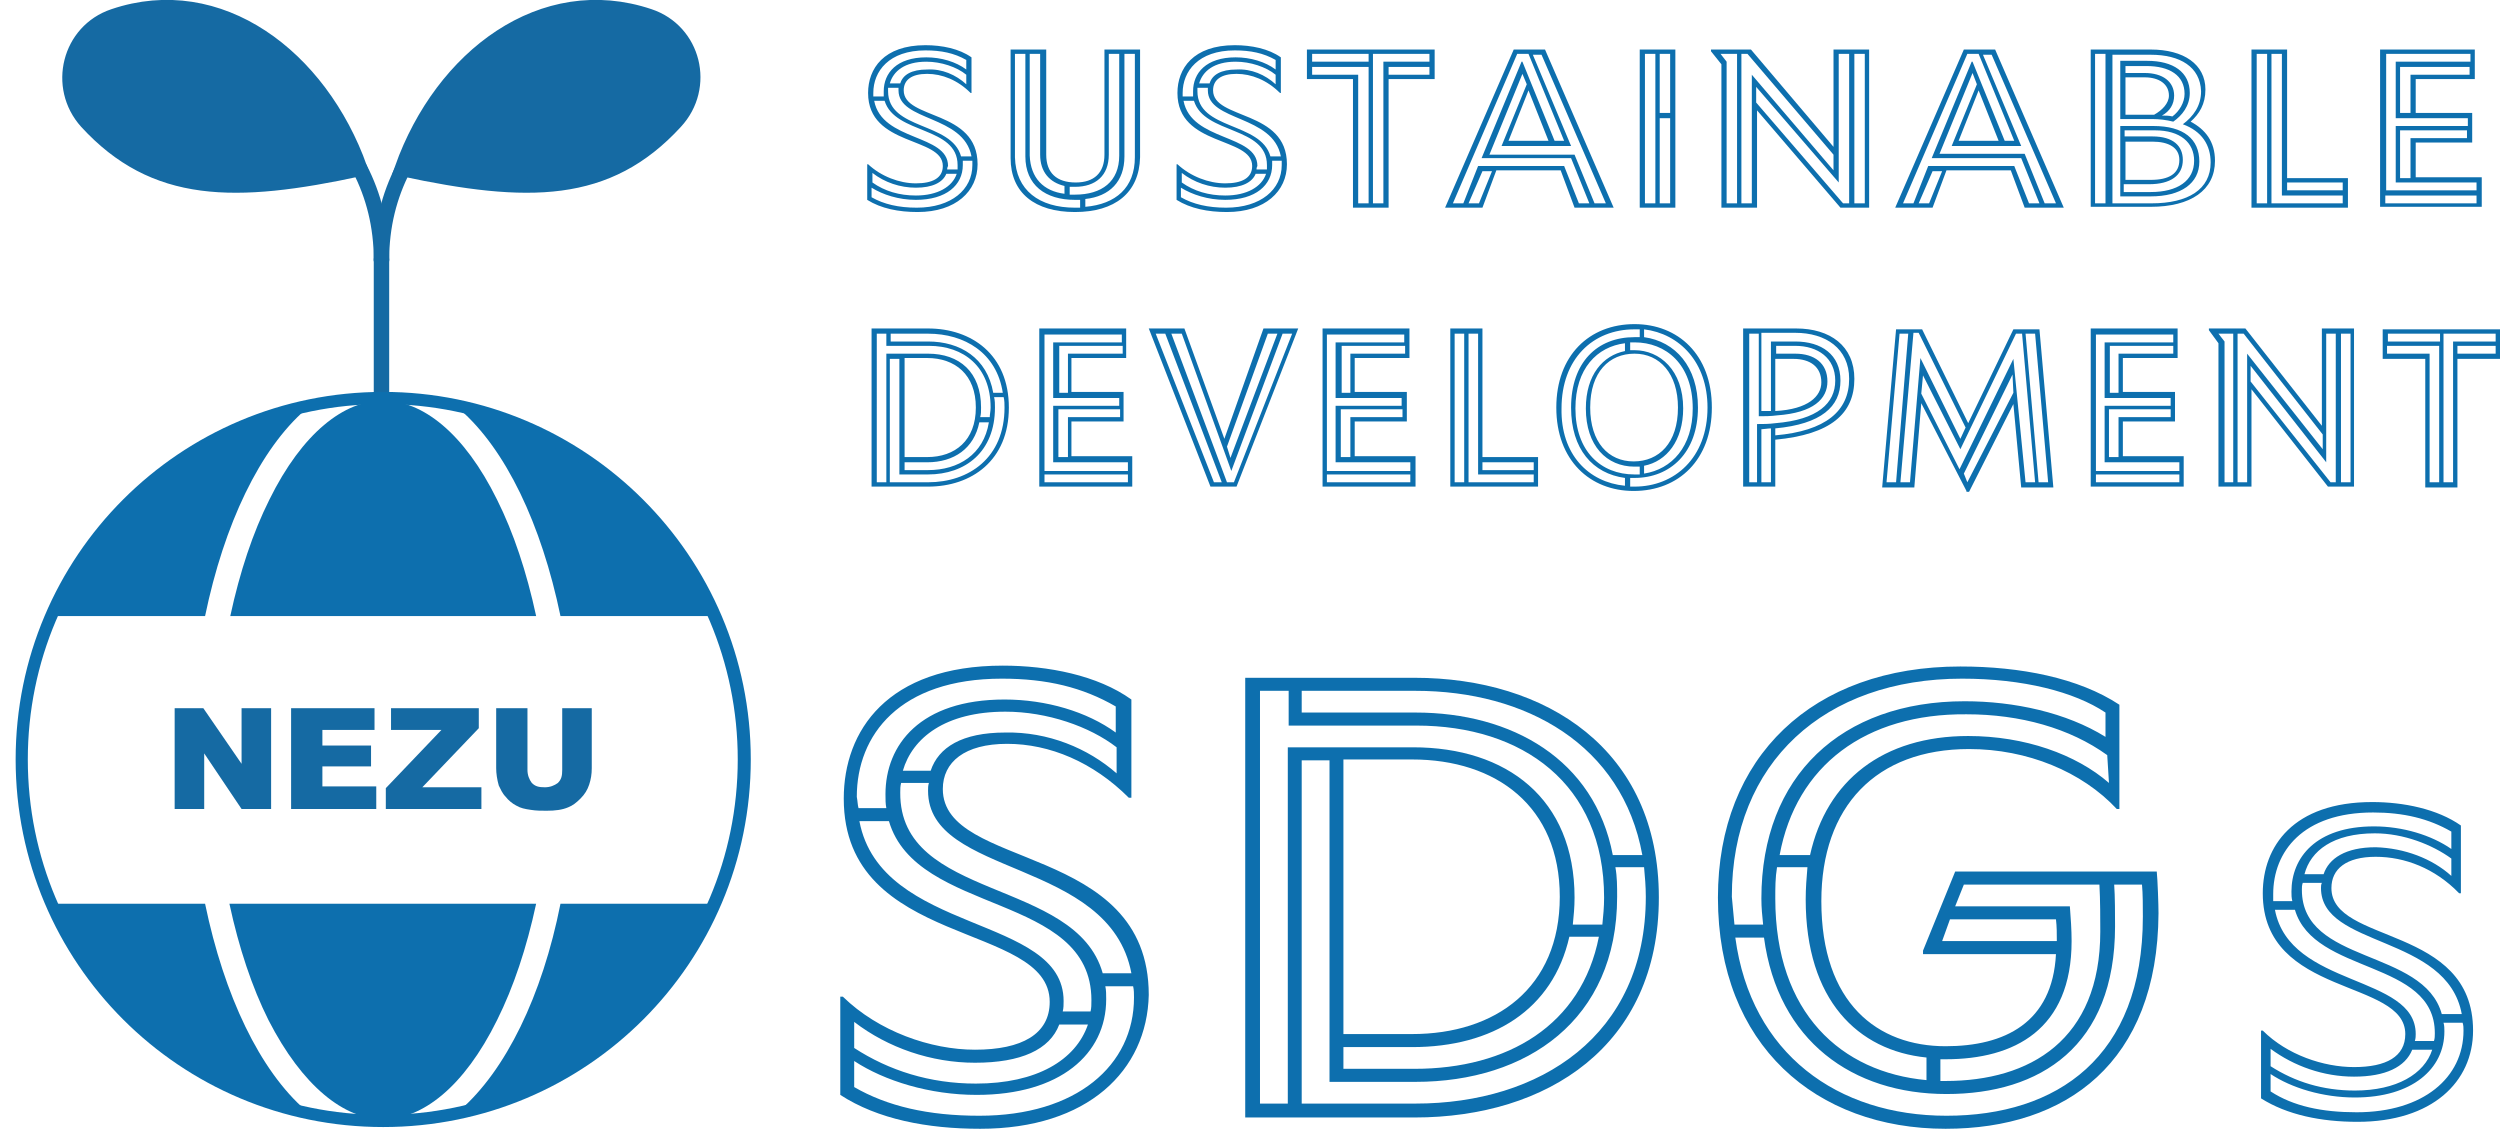<?xml version="1.0" encoding="utf-8"?>
<!-- Generator: Adobe Illustrator 27.5.0, SVG Export Plug-In . SVG Version: 6.00 Build 0)  -->
<svg version="1.1" id="レイヤー_1" xmlns="http://www.w3.org/2000/svg" xmlns:xlink="http://www.w3.org/1999/xlink" x="0px"
	 y="0px" viewBox="0 0 287.7 131.5" style="enable-background:new 0 0 287.7 131.5;" xml:space="preserve">
<style type="text/css">
	.st0{fill:#0D6FAE;}
	.st1{fill:#156AA3;stroke:#156AA3;stroke-width:1.776;stroke-linecap:round;stroke-miterlimit:10;}
	.st2{fill:none;stroke:#156AA3;stroke-width:1.776;stroke-linecap:round;stroke-miterlimit:10;}
	.st3{fill:#156AA3;}
	.st4{clip-path:url(#SVGID_00000096738862081335200060000010289155793096679863_);}
</style>
<g>
	<g>
		<path class="st0" d="M105.6,24.4c-2.2,0-4.2-0.4-5.8-1.4v-4.1h0.1c1.5,1.4,3.6,2.2,5.5,2.2c1.9,0,3.1-0.6,3.1-2
			c0-3.4-8.6-2.2-8.6-8.4c0-2.8,1.8-5.5,6.6-5.5c1.9,0,3.9,0.4,5.3,1.4v4.1h-0.1c-1.5-1.5-3.3-2.2-5-2.2c-1.8,0-2.7,0.7-2.7,1.9
			c0,3.4,8.5,2.2,8.5,8.5C112.5,22,110,24.4,105.6,24.4z M105.5,23.9c4,0,6.4-2.1,6.4-4.9c0-0.2,0-0.3,0-0.5h-1.1c0,0.2,0,0.3,0,0.5
			c0,2.3-1.9,4-5.4,4c-2,0-3.8-0.6-5.1-1.4v1.1C101.7,23.5,103.4,23.9,105.5,23.9z M105.4,22.5c2.5,0,4.2-1,4.7-2.5h-1.2
			c-0.4,1-1.6,1.6-3.5,1.6c-1.8,0-3.6-0.6-5-1.7v1.1C101.8,22,103.5,22.5,105.4,22.5z M100.5,11.1h1.2c0-0.2,0-0.4,0-0.6
			c0-2.1,1.5-3.9,4.9-3.9c1.7,0,3.4,0.5,4.6,1.4V6.9c-1.4-0.8-2.9-1.1-4.7-1.1c-4.2,0-6,2.4-6,4.9C100.5,10.8,100.5,11,100.5,11.1z
			 M109,19.5h1.2c0-0.2,0-0.3,0-0.5c0-4.5-7.2-3.5-8.4-7.4h-1.2c0.9,4.7,8.5,3.8,8.5,7.5C109,19.3,109,19.4,109,19.5z M110.6,18h1.2
			c-0.9-4.8-8.4-4-8.4-7.6c0-0.1,0-0.2,0-0.3h-1.2c0,0.1,0,0.3,0,0.4C102.2,15,109.5,14,110.6,18z M111.2,9.7V8.6
			c-1.1-0.9-2.9-1.5-4.6-1.5c-2.5,0-3.8,1.1-4.2,2.5h1.2c0.3-1,1.3-1.6,3.1-1.6C108.4,7.9,110,8.6,111.2,9.7z"/>
		<path class="st0" d="M123.7,24.4c-4.6,0-7.4-2.2-7.4-6.2V5.7h4.1v12.1c0,2.1,1.2,3.2,3.4,3.2c2.1,0,3.3-1.1,3.3-3.2V5.7h4.1v12.4
			C131.1,22.2,128.3,24.4,123.7,24.4z M123.7,23.9h0.6V23h-0.6c-3.4,0-5.7-1.7-5.7-5V6.2h-1.2v11.9
			C116.9,21.9,119.6,23.9,123.7,23.9z M122.5,22.3v-0.9c-1.7-0.4-2.8-1.6-2.8-3.6V6.2h-1.2v11.7C118.6,20.5,120.1,22,122.5,22.3z
			 M123.7,22.4c3.1,0,5.1-1.5,5.1-4.5V6.2h-1.2v11.6c0,2.4-1.5,3.7-3.9,3.7c-0.2,0-0.4,0-0.6,0v0.9
			C123.3,22.4,123.5,22.4,123.7,22.4z M124.9,23.8c3.5-0.3,5.7-2.2,5.7-5.7V6.2h-1.2V18c0,2.9-1.7,4.6-4.5,4.9V23.8z"/>
		<path class="st0" d="M141.2,24.4c-2.2,0-4.2-0.4-5.8-1.4v-4.1h0.1c1.5,1.4,3.6,2.2,5.5,2.2c1.9,0,3.1-0.6,3.1-2
			c0-3.4-8.6-2.2-8.6-8.4c0-2.8,1.8-5.5,6.6-5.5c1.9,0,3.9,0.4,5.3,1.4v4.1h-0.1c-1.5-1.5-3.3-2.2-5-2.2c-1.8,0-2.7,0.7-2.7,1.9
			c0,3.4,8.5,2.2,8.5,8.5C148.1,22,145.6,24.4,141.2,24.4z M141.1,23.9c4,0,6.4-2.1,6.4-4.9c0-0.2,0-0.3,0-0.5h-1.1
			c0,0.2,0,0.3,0,0.5c0,2.3-1.9,4-5.4,4c-2,0-3.8-0.6-5.1-1.4v1.1C137.3,23.5,139,23.9,141.1,23.9z M141,22.5c2.5,0,4.2-1,4.7-2.5
			h-1.2c-0.4,1-1.6,1.6-3.5,1.6c-1.8,0-3.6-0.6-5-1.7v1.1C137.4,22,139.1,22.5,141,22.5z M136.1,11.1h1.2c0-0.2,0-0.4,0-0.6
			c0-2.1,1.5-3.9,4.9-3.9c1.7,0,3.4,0.5,4.6,1.4V6.9c-1.4-0.8-2.9-1.1-4.7-1.1c-4.2,0-6,2.4-6,4.9C136.1,10.8,136.1,11,136.1,11.1z
			 M144.6,19.5h1.2c0-0.2,0-0.3,0-0.5c0-4.5-7.2-3.5-8.4-7.4h-1.2c0.9,4.7,8.5,3.8,8.5,7.5C144.6,19.3,144.6,19.4,144.6,19.5z
			 M146.2,18h1.2c-0.9-4.8-8.4-4-8.4-7.6c0-0.1,0-0.2,0-0.3h-1.2c0,0.1,0,0.3,0,0.4C137.8,15,145.1,14,146.2,18z M146.8,9.7V8.6
			c-1.1-0.9-2.9-1.5-4.6-1.5c-2.5,0-3.8,1.1-4.2,2.5h1.2c0.3-1,1.3-1.6,3.1-1.6C144,7.9,145.6,8.6,146.8,9.7z"/>
		<path class="st0" d="M155.7,23.9V9.1h-5.3V5.7h14.7v3.4h-5.3v14.8H155.7z M151,7.1h6.5V6.2H151V7.1z M156.3,23.4h1.2V7.7H151v0.9
			h5.3V23.4z M158,23.4h1.2V7.1h5.3V6.2H158V23.4z M159.8,8.6h4.7V7.7h-4.7V8.6z"/>
		<path class="st0" d="M166.3,23.9l7.9-18.2h3.6l7.9,18.2h-4.5l-1.6-4.3h-7.4l-1.6,4.3H166.3z M167.2,23.4h1.2l1.7-4.3h9.9l1.7,4.3
			h1.2l-2.1-5.2h-10.3l4.6-11.1h0.1l3.7,9.1h1.1l-4.1-10h-1.3L167.2,23.4z M169,23.4h1.2l1.5-3.7h-1.1L169,23.4z M183.5,23.4h1.3
			l-7.4-17.1h-1l4.4,10.5h-8l2.9-7.1l-0.5-1.2l-3.8,9.3h9.8L183.5,23.4z M173.6,16.2h4.6l-2.3-5.8h0L173.6,16.2z"/>
		<path class="st0" d="M188.7,23.9V5.7h4.1v18.2H188.7z M189.3,23.4h1.2V6.2h-1.2V23.4z M191,13h1.2V6.2H191V13z M191,23.4h1.2v-9.8
			H191V23.4z"/>
		<path class="st0" d="M198.1,23.9V7.4l-1.2-1.5V5.7h4.6l9.5,11.2h0V5.7h4.1v18.2h-3.3l-9.6-11.2h0v11.2H198.1z M198.7,23.4h1.2V6.2
			h-1.9l0.7,0.9V23.4z M200.4,23.4h1.2V8.6h0l9.4,11v-1.8l-9.9-11.6h-0.7V23.4z M212.1,23.4h0.7V6.2h-1.2v14.8h0L202.1,10v1.8
			L212.1,23.4z M213.4,23.4h1.2V6.2h-1.2V23.4z"/>
		<path class="st0" d="M218.1,23.9l7.9-18.2h3.6l7.9,18.2h-4.5l-1.6-4.3h-7.4l-1.6,4.3H218.1z M219,23.4h1.2l1.7-4.3h9.9l1.7,4.3
			h1.2l-2.1-5.2h-10.3l4.6-11.1h0.1l3.7,9.1h1.1l-4.1-10h-1.3L219,23.4z M220.8,23.4h1.2l1.5-3.7h-1.1L220.8,23.4z M235.3,23.4h1.3
			l-7.4-17.1h-1l4.4,10.5h-8l2.9-7.1L227,8.4l-3.8,9.3h9.8L235.3,23.4z M225.4,16.2h4.6l-2.3-5.8h0L225.4,16.2z"/>
		<path class="st0" d="M240.6,23.9V5.7h6.9c3.8,0,6.3,1.7,6.3,4.6c0,1.7-0.7,2.8-1.7,3.7v0c1.7,0.9,2.8,2.3,2.8,4.5
			c0,3.4-2.8,5.3-7.4,5.3H240.6z M241.1,23.4h1.2V6.2h-1.2V23.4z M242.9,23.4h4.7c4.2,0,6.8-1.6,6.8-4.7c0-2-1-3.6-3.2-4.4
			c1.2-0.9,2.1-2.1,2.1-3.8c-0.1-2.8-2.4-4.2-5.8-4.2h-4.4V23.4z M250.1,14c-0.8-0.2-1.6-0.3-2.4-0.3H244V7h3.1c3,0,4.9,1.3,4.9,3.7
			C252,12.2,251.1,13.3,250.1,14z M244,22.6v-8.1h3.8c3.5,0,5.3,1.5,5.3,4.1c0,2.5-2.1,4-5.6,4H244z M250,13.4
			c0.8-0.6,1.4-1.6,1.4-2.6c0-2.1-1.7-3.2-4.4-3.2h-2.4v0.8h2.2c2.1,0,3.4,1,3.4,2.6c0,1-0.5,1.8-1.4,2.3
			C249.2,13.3,249.6,13.3,250,13.4z M244.6,13.2h3.3c0.9-0.5,1.7-1.3,1.7-2.2c0-1.3-1.1-2.1-2.8-2.1h-2.2V13.2z M244.6,22.1h2.9
			c3.1,0,5-1.3,5-3.6c0-2.1-1.6-3.5-4.5-3.5h-3.5v0.7h3.2c2.4,0,3.5,1.1,3.5,2.7c0,1.8-1.4,2.8-3.9,2.8h-2.9V22.1z M244.6,20.7h2.9
			c2.1,0,3.3-0.7,3.3-2.3c0-1.4-1.2-2.1-3.1-2.1h-3.1V20.7z"/>
		<path class="st0" d="M259.1,23.9V5.7h4.1v14.8h7v3.4H259.1z M259.7,23.4h1.2V6.2h-1.2V23.4z M261.4,23.4h8.2v-0.9h-7V6.2h-1.2
			V23.4z M263.2,21.9h6.4V21h-6.4V21.9z"/>
		<path class="st0" d="M273.9,23.9V5.7h10.9v3.4H278V13h6.5v3.4H278v4h7.6v3.4H273.9z M285,21.9V21h-9.3v-6.5h8.3v-0.9h-8.3V7.1h8.6
			V6.2h-9.7v15.7H285z M285,23.4v-0.9h-10.5v0.9H285z M277.4,13V8.6h6.8V7.7h-8V13H277.4z M277.4,20.5v-4.6h6.5V15h-7.7v5.5H277.4z"
			/>
		<path class="st0" d="M100.3,56V37.8h6.5c5,0,9.3,3,9.3,9.1c0,6.1-4.3,9.1-9.3,9.1H100.3z M100.9,55.5h1.1V40.7h4.8
			c3.6,0,6.1,2.1,6.1,6.2c0,0.4,0,0.8-0.1,1.1h1.1c0-0.3,0.1-0.7,0.1-1.1c0-4.7-3.1-7.1-7.1-7.1h-4.9v-1.4h-1.1V55.5z M114.3,45.2
			h1.1c-0.7-4.6-4.4-6.8-8.6-6.8h-4.3v0.9h4.3C110.5,39.3,113.6,41.2,114.3,45.2z M102.5,55.5h4.3c4.7,0,8.8-2.8,8.8-8.6
			c0-0.4,0-0.8-0.1-1.2h-1.1c0.1,0.4,0.1,0.8,0.1,1.2c0,5.1-3.4,7.7-7.7,7.7h-3.3V41.3h-1.1V55.5z M104.1,52.6h2.6
			c3.2,0,5.6-1.9,5.6-5.7c0-3.8-2.4-5.7-5.6-5.7h-2.6V52.6z M104.1,54.1h2.7c3.5,0,6.4-1.8,7-5.5h-1.1c-0.6,3-2.9,4.6-6,4.6h-2.6
			V54.1z"/>
		<path class="st0" d="M119.6,56V37.8h10v3.4h-6.3v3.9h6v3.4h-6v4h7V56H119.6z M129.8,54.1v-0.9h-8.6v-6.5h7.6v-0.9h-7.6v-6.4h7.9
			v-0.9h-8.9v15.7H129.8z M129.8,55.5v-0.9h-9.6v0.9H129.8z M122.9,45.2v-4.5h6.3v-0.9h-7.3v5.4H122.9z M122.9,52.6v-4.6h6v-0.9
			h-7.1v5.5H122.9z"/>
		<path class="st0" d="M139.3,56l-7.1-18.2h4.1l4.6,12.7h0l4.5-12.7h4L142.3,56H139.3z M139.7,55.5h0.9l-6.5-17.1H133L139.7,55.5z
			 M141.2,55.5h0.8l6.7-17.1h-1.1l-5.9,15.8h0l-5.7-15.8h-1.2L141.2,55.5z M141.6,52.7l5.4-14.3h-1.1l-4.7,13L141.6,52.7z"/>
		<path class="st0" d="M152.2,56V37.8h10v3.4h-6.3v3.9h6v3.4h-6v4h7V56H152.2z M162.3,54.1v-0.9h-8.6v-6.5h7.6v-0.9h-7.6v-6.4h7.9
			v-0.9h-8.9v15.7H162.3z M162.3,55.5v-0.9h-9.6v0.9H162.3z M155.4,45.2v-4.5h6.3v-0.9h-7.3v5.4H155.4z M155.4,52.6v-4.6h6v-0.9
			h-7.1v5.5H155.4z"/>
		<path class="st0" d="M166.9,56V37.8h3.7v14.8h6.4V56H166.9z M167.4,55.5h1.1V38.4h-1.1V55.5z M169,55.5h7.5v-0.9h-6.4V38.4H169
			V55.5z M170.6,54.1h5.9v-0.9h-5.9V54.1z"/>
		<path class="st0" d="M188,56.5c-5,0-8.9-3.5-8.9-9.6c0-6,3.8-9.6,9-9.6c5,0,8.9,3.5,8.9,9.6C197,52.9,193.2,56.5,188,56.5z
			 M187,55.9V55c-3.7-0.5-6.2-3.3-6.2-8.1c0-5.2,3-8.1,7.3-8.1c0.2,0,0.4,0,0.6,0v-0.9c-0.2,0-0.4,0-0.6,0c-4.8,0-8.4,3.4-8.4,9.1
			C179.6,52.3,182.8,55.5,187,55.9z M188.1,54.6c0.2,0,0.4,0,0.6,0v-0.9c-0.2,0-0.4,0-0.6,0c-3.2,0-5.6-2.4-5.6-6.7
			c0-3.9,2-6.1,4.5-6.6v-0.9c-3.2,0.4-5.7,2.9-5.7,7.5C181.3,51.9,184.2,54.6,188.1,54.6z M188,53.1c2.9,0,5.1-2.1,5.1-6.2
			c0-3.9-2.1-6.2-5-6.2c-2.9,0-5.1,2.1-5.1,6.2C183,50.9,185.1,53.1,188,53.1z M188.1,56c4.6,0,8.4-3.3,8.4-9.1c0-5.2-3.2-8.5-7.3-9
			v0.9c3.6,0.5,6.2,3.4,6.2,8.1c0,5.2-3.2,8.1-7.3,8.1c-0.2,0-0.3,0-0.5,0V56C187.7,56,187.9,56,188.1,56z M189.2,54.5
			c3.2-0.5,5.6-3.1,5.6-7.5c0-5.1-3.1-7.6-6.7-7.6c-0.2,0-0.3,0-0.5,0v0.9c0.2,0,0.3,0,0.5,0c2.9,0,5.6,2.3,5.6,6.7
			c0,3.7-1.9,6.1-4.5,6.6V54.5z"/>
		<path class="st0" d="M200.6,56V37.8h6.1c3.9,0,6.7,2,6.7,5.8c0,4-2.7,6.4-9.1,7V56H200.6z M201.1,55.5h1.1v-6.7
			c0.6,0,1.4,0,2.1-0.1c4.9-0.4,6.9-2.3,6.9-4.9s-2-4-4.6-4h-2.2v0.9h2.2c2.2,0,3.7,1.1,3.7,3.2c0,2-1.6,3.6-5.8,3.9
			c-0.7,0.1-1.5,0.1-2.1,0.1v-9.5h-1.1V55.5z M204.3,50.1c5.8-0.5,8.5-2.8,8.5-6.5c0-3.5-2.7-5.3-6.2-5.3h-3.9v9c0.2,0,0.8,0,1.1,0
			v-8h2.8c3,0,5.2,1.5,5.2,4.5c0,3-2.2,5-7.5,5.5V50.1z M202.7,55.5h1.1v-6.2c-0.3,0-0.9,0.1-1.1,0.1V55.5z M204.3,47.3
			c3.8-0.2,5.3-1.7,5.3-3.3c0-1.8-1.3-2.7-3.2-2.7h-2.1V47.3z"/>
		<path class="st0" d="M226.3,56.5l-5.2-10.1h0l-0.8,9.7h-3.7l1.6-18.2h3l5.3,10.8h0l5.2-10.8h3l1.6,18.2h-3.7l-0.9-9.6h0l-5.1,10.1
			H226.3z M217.1,55.5h1.1l1.4-17.1h-1L217.1,55.5z M218.7,55.5h1.1l1.2-14.3h0l4.6,9.3l0.6-1.3l-5.4-10.9h-0.6L218.7,55.5z
			 M233.1,55.5h1.1l-1.5-17.1H232l-6.4,13.3h0l-4.3-8.5l-0.2,2.1l4.4,8.7l6.2-12.7h0L233.1,55.5z M226.4,55.5L226.4,55.5l5.3-10.3
			l-0.1-2.1l-5.6,11.4L226.4,55.5z M234.6,55.5h1.1l-1.5-17.1h-1.1L234.6,55.5z"/>
		<path class="st0" d="M240.6,56V37.8h10v3.4h-6.3v3.9h6v3.4h-6v4h7V56H240.6z M250.8,54.1v-0.9h-8.6v-6.5h7.6v-0.9h-7.6v-6.4h7.9
			v-0.9h-8.9v15.7H250.8z M250.8,55.5v-0.9h-9.6v0.9H250.8z M243.8,45.2v-4.5h6.3v-0.9h-7.3v5.4H243.8z M243.8,52.6v-4.6h6v-0.9
			h-7.1v5.5H243.8z"/>
		<path class="st0" d="M255.3,56V39.5l-1.1-1.5v-0.2h4.2l8.8,11.2h0V37.8h3.7V56h-3l-8.8-11.2h0V56H255.3z M255.9,55.5h1.1V38.4
			h-1.7l0.7,0.9V55.5z M257.5,55.5h1.1V40.7h0l8.7,11V50l-9.1-11.6h-0.7V55.5z M268.2,55.5h0.6V38.4h-1.1v14.8h0l-8.7-11.1v1.8
			L268.2,55.5z M269.4,55.5h1.1V38.4h-1.1V55.5z"/>
		<path class="st0" d="M279.1,56.1V41.3h-4.9v-3.4h13.5v3.4h-4.9v14.8H279.1z M274.8,39.3h6v-0.9h-6V39.3z M279.6,55.5h1.1V39.8h-6
			v0.9h4.9V55.5z M281.2,55.5h1.1V39.3h4.9v-0.9h-6V55.5z M282.8,40.7h4.4v-0.9h-4.4V40.7z"/>
	</g>
	<g>
		<g>
			<path class="st0" d="M112.8,129.9c-6.1,0-11.8-1.1-16.1-3.9v-11.3h0.3c4.1,4,10.1,6.1,15.2,6.1c5.4,0,8.6-1.8,8.6-5.5
				c0-9.3-23.7-6.1-23.7-23.4c0-7.8,5-15.3,18.3-15.3c5.2,0,10.9,1.1,14.8,3.9v11.3h-0.3c-4.1-4.1-9.1-6.2-14-6.2
				c-4.9,0-7.4,2.1-7.4,5.2c0,9.4,23.7,6.1,23.7,23.7C132,123.2,125.2,129.9,112.8,129.9z M112.7,128.4c11.2,0,17.8-5.8,17.8-13.6
				c0-0.4,0-0.9-0.1-1.3h-3.2c0.1,0.4,0.1,1,0.1,1.5c0,6.3-5.3,11-14.9,11c-5.4,0-10.6-1.6-14.1-3.9v3
				C102.1,127.3,106.8,128.4,112.7,128.4z M112.3,124.7c7,0,11.5-2.7,12.9-6.8h-3.3c-1.1,2.9-4.4,4.4-9.7,4.4c-5,0-10-1.7-13.9-4.7
				v3C102.3,123.2,107,124.7,112.3,124.7z M98.8,93h3.2c-0.1-0.5-0.1-1-0.1-1.6c0-5.7,4-10.9,13.7-10.9c4.8,0,9.5,1.4,12.8,3.8v-3
				c-3.8-2.2-7.9-3.2-13.1-3.2c-11.8,0-16.7,6.5-16.7,13.6C98.7,92.2,98.7,92.7,98.8,93z M122.3,116.4h3.2c0.1-0.4,0.1-0.8,0.1-1.3
				c0-12.4-20.1-9.7-23.3-20.6h-3.4c2.5,13.1,23.5,10.7,23.5,20.7C122.4,115.6,122.4,116,122.3,116.4z M126.9,112h3.3
				c-2.5-13.3-23.4-11-23.4-21c0-0.3,0-0.6,0.1-0.9h-3.2c-0.1,0.4-0.1,0.7-0.1,1.1C103.5,103.7,123.8,101,126.9,112z M128.5,89v-3
				c-3.1-2.4-8-4.1-12.8-4.1c-6.9,0-10.7,3-11.8,6.8h3.2c0.9-2.7,3.6-4.4,8.6-4.4C120.6,84.2,125.2,86.1,128.5,89z"/>
			<path class="st0" d="M143.3,128.5V78h19.5c15.1,0,28.1,8.2,28.1,25.3s-12.9,25.3-28.1,25.3H143.3z M145,127h3.2V86h14.4
				c10.8,0,18.6,5.9,18.6,17.3c0,1.1-0.1,2.1-0.2,3.1h3.4c0.1-1,0.2-2,0.2-3.1c0-13.1-9.4-19.8-21.6-19.8h-14.7v-4H145V127z
				 M185.6,98.4h3.4c-2.3-12.7-13.4-18.9-26.1-18.9h-13.1V82h13.1C174,82,183.5,87.4,185.6,98.4z M149.8,127h13.1
				c14.3,0,26.5-7.8,26.5-23.8c0-1.2-0.1-2.3-0.2-3.4h-3.3c0.2,1.1,0.2,2.2,0.2,3.4c0,14.2-10.4,21.3-23.2,21.3H153v-37h-3.2V127z
				 M154.6,119h7.9c9.6,0,17-5.3,17-15.8c0-10.4-7.3-15.8-17-15.8h-7.9V119z M154.6,123h8.2c10.7,0,19.2-5,21.2-15.2h-3.4
				c-1.9,8.4-8.8,12.7-18.1,12.7h-7.9V123z"/>
			<path class="st0" d="M223.9,129.9c-14.9,0-26.2-9.6-26.2-26.6c0-16.2,10.9-26.6,27.9-26.6c6.9,0,13.6,1.3,18.3,4.4v12h-0.3
				c-4-4.3-10.3-6.9-17-6.9c-10.7,0-17,6.6-17,17.5c0,11.8,6.5,16.7,14.3,16.7c6.8,0,12.3-2.7,12.7-10.6h-15.3v-0.4l3.7-9.1h23.2
				c0.1,1,0.2,3.8,0.2,4.8C248.3,122.3,237.8,129.9,223.9,129.9z M199.6,106.4h3.3c-0.1-1-0.2-1.9-0.2-3c0-14.1,9.2-22.7,23.4-22.7
				c5.7,0,11.7,1.3,16.2,4.1V82c-3.6-2.4-9.5-3.9-16.5-3.9c-15.8,0-26.5,9.6-26.5,25.1C199.4,104.3,199.5,105.3,199.6,106.4z
				 M224,128.4c12.7,0,22.6-6.7,22.6-22.9c0-1.1,0-2.7-0.1-3.7h-3.2c0.1,1.3,0.1,3.6,0.1,4.8c0,13.8-8.6,19.3-19.4,19.3
				c-10.8,0-19.4-6.1-21-18h-3.3C201.5,121.3,211.5,128.4,224,128.4z M221.7,124.3v-2.6c-7.9-0.8-13.9-6.6-13.9-18.2
				c0-1.3,0.1-2.5,0.2-3.7h-3.5c-0.2,1.2-0.2,2.4-0.2,3.6C204.3,116.6,211.9,123.4,221.7,124.3z M204.8,98.4h3.5
				c1.9-8.6,8.4-13.7,18.2-13.7c6.5,0,12.4,2.1,16.2,5.4l-0.2-3.2c-4.3-3.1-10-4.7-16.2-4.7C214.7,82.1,206.7,88.1,204.8,98.4z
				 M223.3,124.4h0.6c9.7,0,17.8-4.7,17.8-17.2c0-1.3,0-3.7-0.1-5.4H226l-1,2.5h13.2c0.1,1.3,0.2,2.7,0.2,4
				c0,10.2-6.6,13.6-14.5,13.6h-0.6V124.4z M223.5,108.3h13.2c0-0.8,0-1.7-0.1-2.5h-12.2L223.5,108.3z"/>
		</g>
		<g>
			<path class="st0" d="M271.3,129.1c-4.2,0-8.1-0.8-11.1-2.7v-7.8h0.2c2.8,2.8,7,4.2,10.5,4.2c3.7,0,5.9-1.2,5.9-3.8
				c0-6.4-16.4-4.2-16.4-16.2c0-5.4,3.5-10.5,12.6-10.5c3.6,0,7.5,0.8,10.2,2.7v7.8H283c-2.8-2.9-6.3-4.2-9.6-4.2
				c-3.4,0-5.1,1.4-5.1,3.6c0,6.5,16.3,4.2,16.3,16.4C284.6,124.5,279.9,129.1,271.3,129.1z M271.2,128c7.7,0,12.3-4,12.3-9.4
				c0-0.3,0-0.6-0.1-0.9h-2.2c0.1,0.3,0.1,0.7,0.1,1c0,4.3-3.7,7.6-10.3,7.6c-3.7,0-7.3-1.1-9.7-2.7v2
				C263.9,127.3,267.2,128,271.2,128z M271,125.5c4.8,0,8-1.9,8.9-4.7h-2.3c-0.8,2-3.1,3.1-6.7,3.1c-3.5,0-6.9-1.2-9.6-3.2v2
				C264.1,124.5,267.3,125.5,271,125.5z M261.6,103.7h2.2c-0.1-0.4-0.1-0.7-0.1-1.1c0-3.9,2.8-7.5,9.5-7.5c3.3,0,6.6,1,8.9,2.6v-2
				c-2.6-1.5-5.5-2.2-9-2.2c-8.1,0-11.5,4.5-11.5,9.4C261.6,103.1,261.6,103.4,261.6,103.7z M277.9,119.8h2.2
				c0.1-0.3,0.1-0.6,0.1-0.9c0-8.5-13.9-6.7-16.1-14.2h-2.3c1.7,9,16.2,7.4,16.2,14.3C278,119.2,278,119.5,277.9,119.8z M281,116.7
				h2.3c-1.7-9.2-16.2-7.6-16.2-14.5c0-0.2,0-0.4,0.1-0.6H265c-0.1,0.3-0.1,0.5-0.1,0.8C264.9,111,278.9,109.1,281,116.7z
				 M282.1,100.8v-2c-2.2-1.6-5.5-2.9-8.8-2.9c-4.8,0-7.4,2-8.1,4.7h2.2c0.6-1.8,2.5-3.1,6-3.1C276.7,97.6,279.9,98.8,282.1,100.8z"
				/>
		</g>
	</g>
	<g>
		<path class="st1" d="M41.4,19.4C36.8,6.5,25.2-2.2,13.1,1.9C8,3.6,6.4,10,10,14C17.8,22.5,27,22.5,41.4,19.4z"/>
		<path class="st1" d="M46.3,19.4C50.9,6.5,62.5-2.2,74.7,1.9c5.1,1.7,6.7,8.1,3,12.1C69.9,22.5,60.8,22.5,46.3,19.4z"/>
		<path class="st2" d="M43.9,29.9c0-3.9-0.9-7.4-2.5-10.5h0"/>
		<line class="st2" x1="43.9" y1="29.9" x2="43.9" y2="45.1"/>
		<path class="st1" d="M43.9,29.9c0-3.9,0.9-7.4,2.5-10.5h0"/>
		<g>
			<g>
				<path class="st3" d="M20.1,81.5h3.3l4.4,6.4v-6.4h3.4v11.6h-3.4l-4.3-6.4v6.4h-3.4V81.5z"/>
				<path class="st3" d="M33.5,81.5h9.6V84h-6v1.8h5.6v2.4h-5.6v2.3h6.2v2.6h-9.8V81.5z"/>
				<path class="st3" d="M45,81.5h10.1v2.3l-6.5,6.8h6.8v2.5h-11v-2.4l6.4-6.7H45V81.5z"/>
				<path class="st3" d="M64.5,81.5h3.6v6.9c0,0.7-0.1,1.3-0.3,1.9c-0.2,0.6-0.5,1.1-1,1.6s-0.9,0.8-1.4,1c-0.7,0.3-1.5,0.4-2.5,0.4
					c-0.6,0-1.2,0-1.8-0.1c-0.7-0.1-1.2-0.2-1.7-0.5c-0.4-0.2-0.9-0.6-1.2-1c-0.4-0.4-0.6-0.9-0.8-1.3c-0.2-0.7-0.3-1.4-0.3-2v-6.9
					h3.6v7.1c0,0.6,0.2,1.1,0.5,1.5c0.4,0.4,0.8,0.5,1.5,0.5c0.6,0,1.1-0.2,1.5-0.5c0.4-0.4,0.5-0.8,0.5-1.5V81.5z"/>
			</g>
		</g>
		<g>
			<defs>
				<circle id="SVGID_1_" cx="44.1" cy="87.4" r="44.1"/>
			</defs>
			<clipPath id="SVGID_00000115512802699342510330000014800181356999819906_">
				<use xlink:href="#SVGID_1_"  style="overflow:visible;"/>
			</clipPath>
			<g style="clip-path:url(#SVGID_00000115512802699342510330000014800181356999819906_);">
				<path class="st0" d="M44.1,128.8c4.5,0,9.3-3.7,13.1-11.4c1.9-3.8,3.4-8.3,4.5-13.4H26.4c1.1,5.1,2.6,9.6,4.5,13.4
					C34.8,125,39.6,128.8,44.1,128.8z"/>
				<path class="st0" d="M61.7,70.9c-1.1-5.1-2.6-9.6-4.5-13.4c-3.8-7.7-8.6-11.4-13.1-11.4S34.8,49.8,31,57.5
					c-1.9,3.8-3.4,8.3-4.5,13.4H61.7"/>
				<path class="st0" d="M81.9,70.9c-5.2-12-16-21-29-23.8c5.3,4.6,9.4,13.2,11.6,23.8H81.9z"/>
				<path class="st0" d="M23.6,70.9c2.2-10.6,6.3-19.2,11.6-23.8c-13,2.9-23.8,11.9-29,23.8H23.6z"/>
				<path class="st0" d="M52.9,127.8c13-2.9,23.8-11.9,29-23.8H64.5C62.4,114.6,58.2,123.2,52.9,127.8z"/>
				<path class="st0" d="M35.2,127.8c-5.3-4.6-9.4-13.2-11.6-23.8H6.2C11.4,115.9,22.2,124.9,35.2,127.8z"/>
			</g>
		</g>
		<path class="st0" d="M84.9,87.4c0,22.6-18.3,40.9-40.9,40.9S3.2,110,3.2,87.4s18.3-40.9,40.9-40.9S84.9,64.9,84.9,87.4z
			 M44.1,45.1c-23.4,0-42.3,18.9-42.3,42.3s18.9,42.3,42.3,42.3s42.3-18.9,42.3-42.3S67.4,45.1,44.1,45.1z"/>
	</g>
</g>
</svg>
